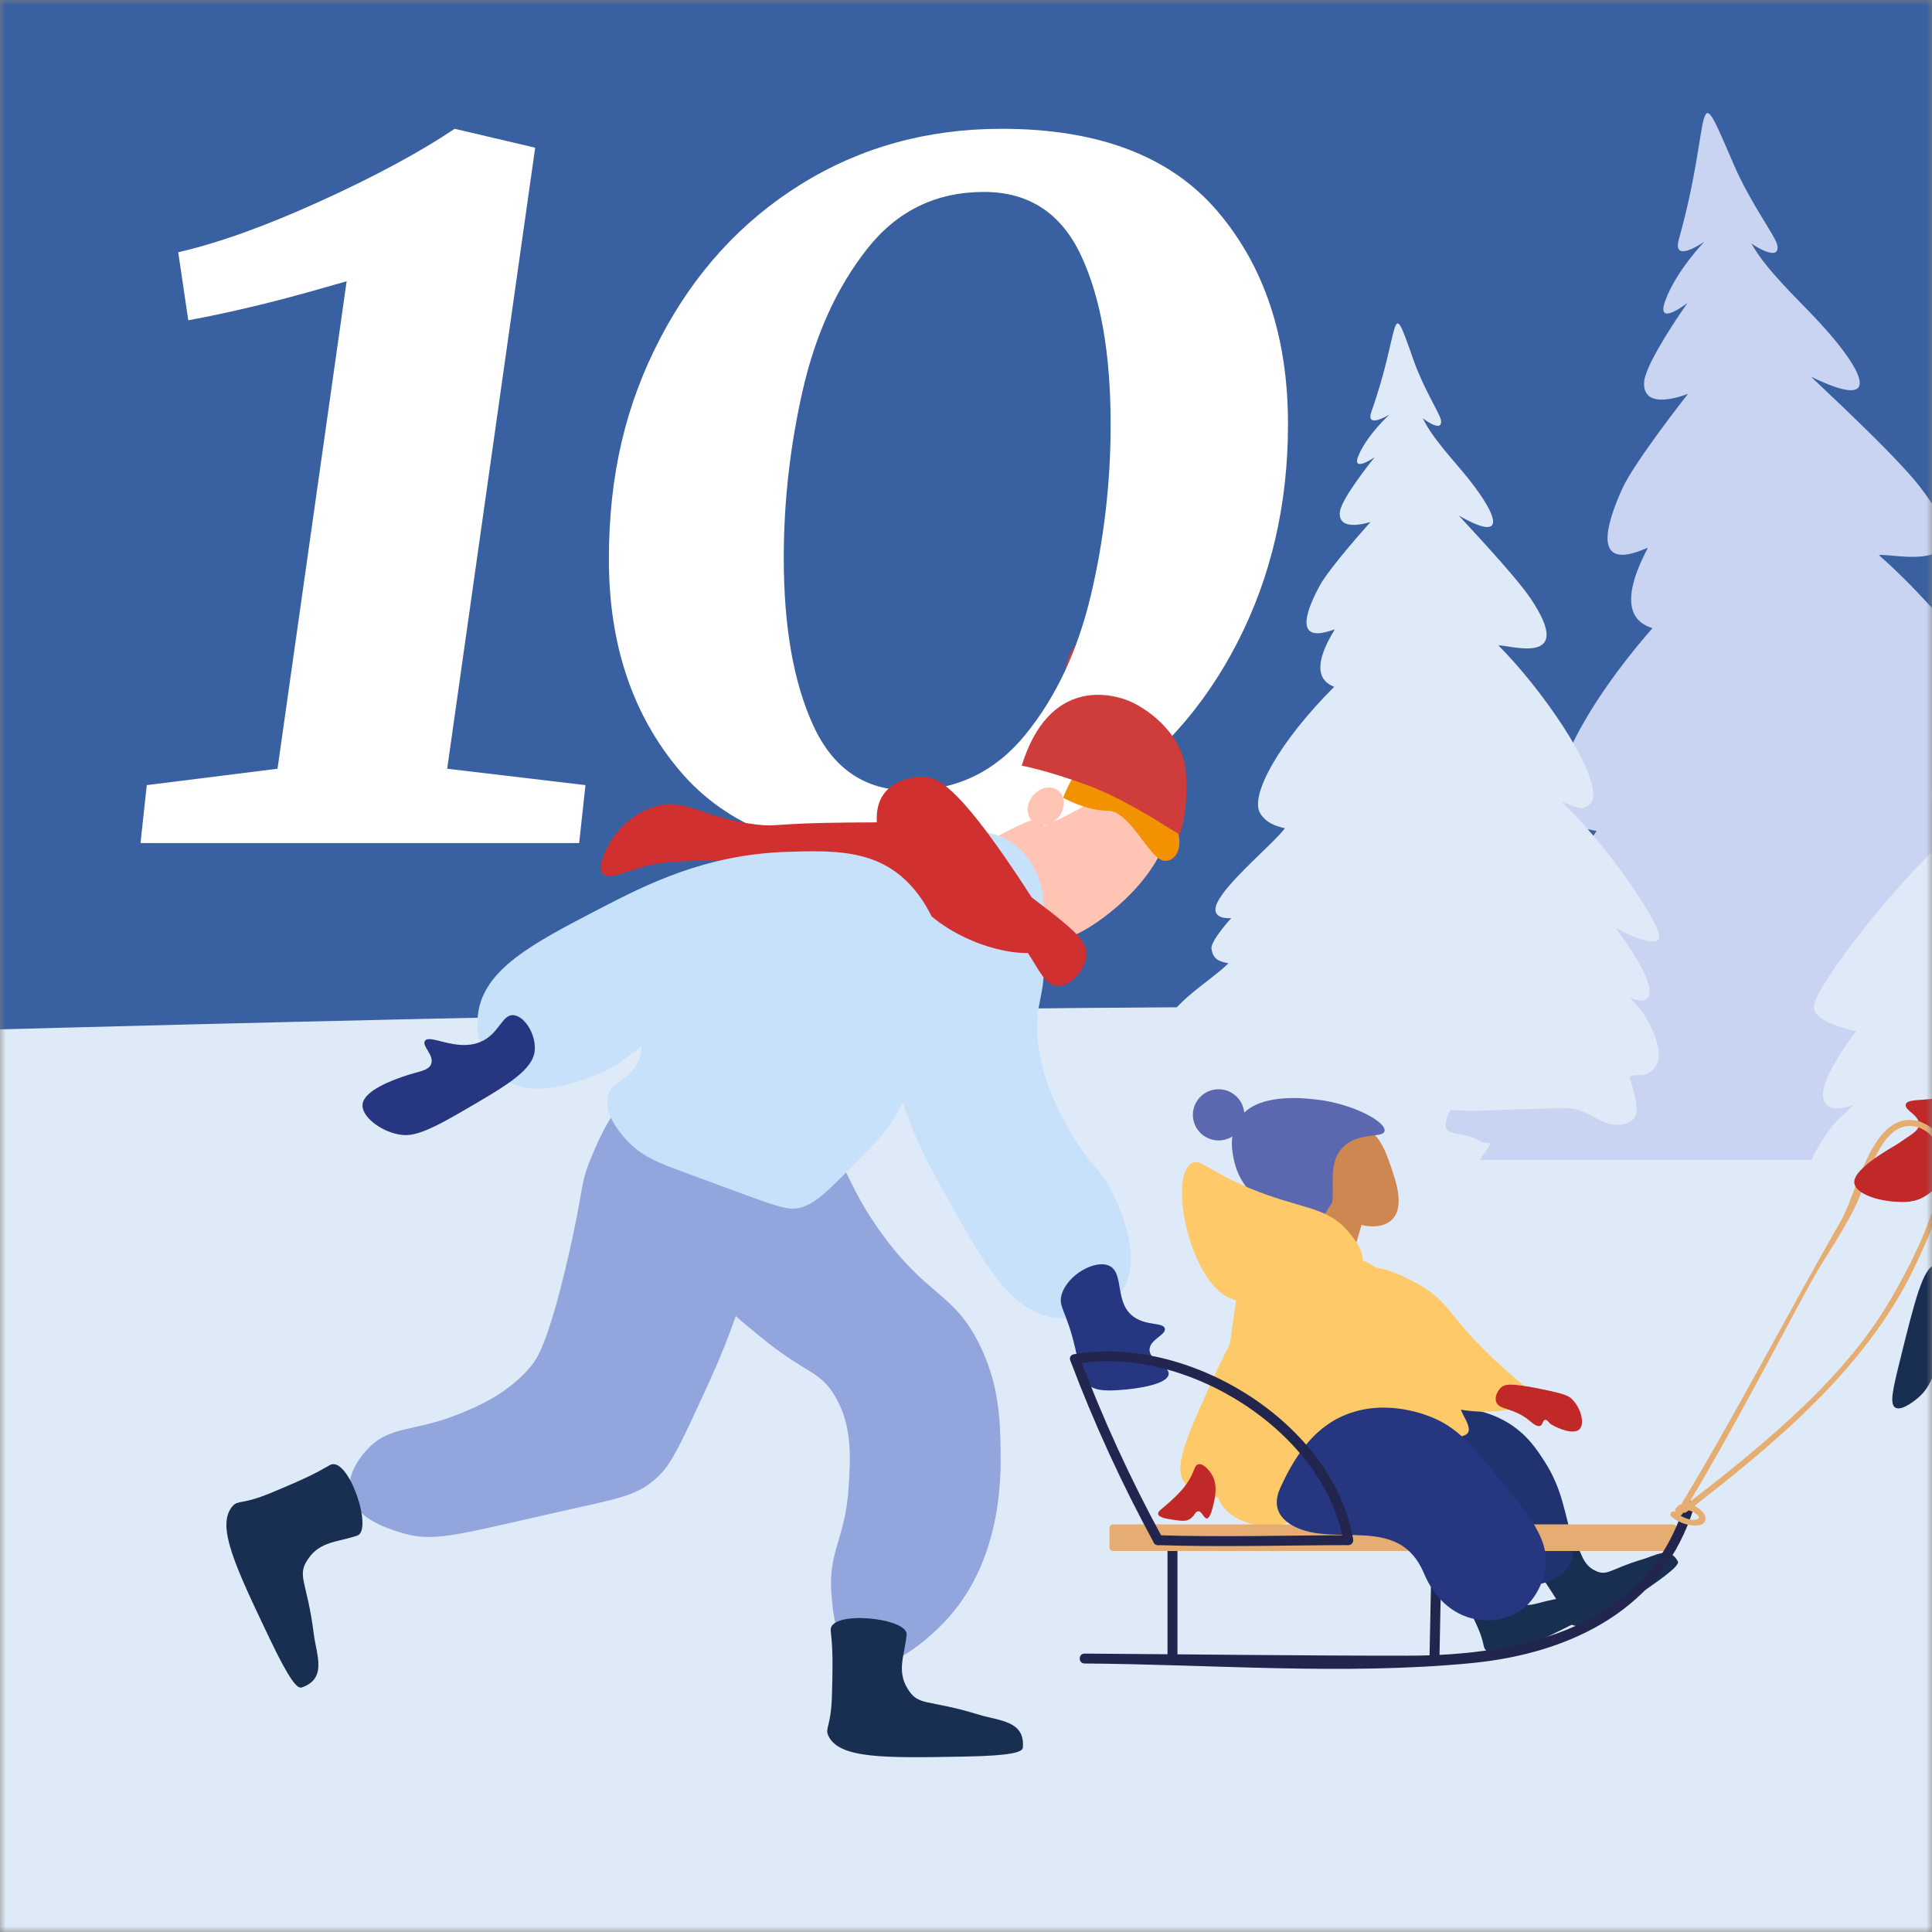 <svg width="165" height="165" viewBox="0 0 165 165" fill="none" xmlns="http://www.w3.org/2000/svg">
<rect x="0" y="0" width="165" height="165" fill="#808080" stroke="none"/>
<mask id="mask0_284_3149" style="mask-type:luminance" maskUnits="userSpaceOnUse" x="0" y="0" width="165" height="165">
<path d="M165 0H0V165H165V0Z" fill="white"/>
</mask>
<g mask="url(#mask0_284_3149)">
<path d="M278 0H-92V165H278V0Z" fill="#3960A0"/>
<path d="M-92 164.9L283 167V97.501C283 97.501 198.961 89.286 140.993 86.518C90.847 84.124 -92 90.799 -92 90.799V164.903V164.9Z" fill="#DFEAF8"/>
<path d="M182.909 94.96C182.723 93.322 181.712 91.642 180.77 90.331C180.302 89.683 179.6 89.109 178.979 88.499C179.051 88.53 181.277 89.461 181.336 87.756C181.375 86.578 180.035 84.502 178.792 82.839C180.383 82.515 181.996 81.844 182.037 81.046C182.049 80.863 181.996 80.633 181.87 80.344C181.848 80.295 181.826 80.245 181.801 80.192C180.441 77.437 174.837 70.258 169.282 65.618C169.976 65.845 170.653 66.05 171.38 66.206C172.132 66.364 172.962 65.662 173.012 64.925C173.135 63.14 171.391 60.008 168.965 56.737C166.433 53.325 163.151 49.758 160.466 47.41C160.948 47.294 163.335 47.812 164.856 47.388C166.399 46.955 167.051 45.55 163.926 41.52C161.739 38.704 154.898 32.437 154.672 32.17C160.745 35.147 159.399 31.927 155.513 27.675C155.399 27.55 155.282 27.422 155.16 27.292C153.352 25.369 150.784 22.982 149.577 20.792C150.04 21.144 152.076 22.347 151.781 20.911C151.628 20.163 149.48 17.339 148.054 14.015C144.527 5.8 146.329 9.918 143.382 20.435C142.778 22.583 145.488 20.69 145.575 20.629C145.502 20.701 143.19 23.093 142.235 25.64C142.073 26.075 142.029 26.361 142.068 26.538C142.146 26.896 142.558 26.804 142.995 26.588C143.519 26.333 144.073 25.901 144.12 25.865C144.098 25.898 143.898 26.181 143.6 26.621C142.597 28.104 140.494 31.356 140.413 32.628C140.251 35.233 144.084 33.662 144.165 33.631C144.095 33.72 139.586 39.449 138.555 41.722C138.226 42.451 137.97 43.089 137.778 43.648C135.714 49.636 140.859 46.559 140.722 46.814C140.41 47.404 140.159 47.942 139.959 48.433C138.285 52.549 140.251 53.358 141.123 53.649C137.524 57.771 134.989 61.721 133.767 64.703C132.875 66.882 132.68 68.545 133.285 69.385C134.084 70.496 135.187 70.776 136.354 70.967C135.786 71.893 134.037 73.717 132.352 75.621C130.452 77.772 128.633 80.028 128.686 81.223C128.694 81.398 128.739 81.545 128.808 81.664C129.24 82.404 130.661 82.146 130.661 82.146C130.661 82.146 128.354 85.026 128.533 85.955C128.8 87.349 129.714 87.44 130.677 87.59C128.755 89.802 124.098 92.818 123.482 95.861C123.393 96.299 123.552 96.526 123.844 96.665C124.39 96.923 125.402 96.876 126.14 97.319C126.552 97.566 126.953 97.635 127.329 97.624C127.287 97.693 127.251 97.765 127.204 97.835C126.978 98.264 126.638 98.63 126.402 99.057H180.001C179.87 98.705 179.725 98.356 179.575 98.012C180.076 97.646 181.079 97.815 181.675 97.502C182.661 96.981 183.029 96.027 182.909 94.96Z" fill="#C8D4F1"/>
<path d="M153.945 101.52C154.151 99.702 155.274 97.839 156.321 96.384C156.842 95.663 157.619 95.028 158.31 94.349C158.229 94.385 155.758 95.416 155.694 93.526C155.65 92.218 157.137 89.915 158.516 88.068C156.75 87.708 154.962 86.965 154.914 86.078C154.903 85.876 154.962 85.618 155.101 85.299C155.126 85.244 155.151 85.189 155.179 85.13C156.689 82.073 162.909 74.107 169.071 68.96C168.302 69.212 167.55 69.439 166.742 69.611C165.906 69.788 164.987 69.007 164.928 68.189C164.792 66.207 166.725 62.734 169.421 59.103C172.232 55.317 175.873 51.359 178.851 48.753C178.316 48.623 175.667 49.199 173.981 48.728C172.268 48.249 171.544 46.688 175.012 42.217C177.438 39.091 185.029 32.139 185.28 31.842C178.539 35.146 180.034 31.571 184.344 26.853C184.469 26.715 184.6 26.573 184.736 26.429C186.742 24.295 189.594 21.645 190.932 19.217C190.416 19.608 188.157 20.941 188.486 19.35C188.656 18.521 191.037 15.386 192.622 11.7C196.536 2.583 194.536 7.154 197.809 18.823C198.478 21.207 195.475 19.106 195.377 19.039C195.458 19.12 198.024 21.775 199.082 24.602C199.263 25.085 199.31 25.404 199.269 25.6C199.182 25.999 198.723 25.897 198.238 25.656C197.659 25.373 197.043 24.893 196.987 24.855C197.012 24.891 197.235 25.207 197.564 25.695C198.675 27.341 201.01 30.947 201.099 32.361C201.28 35.252 197.024 33.508 196.934 33.472C197.012 33.572 202.018 39.928 203.16 42.453C203.525 43.259 203.809 43.969 204.024 44.593C206.316 51.239 200.606 47.822 200.756 48.107C201.102 48.761 201.38 49.357 201.603 49.904C203.461 54.471 201.28 55.37 200.311 55.694C204.305 60.267 207.118 64.65 208.475 67.962C209.467 70.379 209.678 72.225 209.007 73.156C208.121 74.39 206.896 74.7 205.6 74.913C206.23 75.942 208.171 77.965 210.043 80.08C212.152 82.467 214.171 84.97 214.11 86.297C214.102 86.491 214.052 86.655 213.974 86.785C213.495 87.606 211.918 87.32 211.918 87.32C211.918 87.32 214.478 90.516 214.28 91.544C213.982 93.091 212.971 93.191 211.901 93.357C214.035 95.813 219.202 99.158 219.887 102.534C219.985 103.022 219.809 103.272 219.486 103.427C218.882 103.715 217.759 103.66 216.937 104.153C216.478 104.428 216.032 104.505 215.617 104.491C215.664 104.569 215.703 104.649 215.756 104.724C216.007 105.198 216.383 105.606 216.645 106.08H184.536H157.165C157.313 105.689 157.471 105.304 157.639 104.918C157.081 104.514 155.97 104.702 155.307 104.353C154.212 103.776 153.806 102.717 153.937 101.531L153.945 101.52Z" fill="#DFEAF8"/>
<path d="M140.357 86.569C140.056 86.084 139.583 85.644 139.171 85.183C139.171 85.183 140.758 85.996 140.881 84.768C140.948 84.119 140.444 83.044 139.842 82.013C139.02 80.613 138.012 79.302 137.981 79.26C138.056 79.302 142.527 81.724 141.572 79.415C141.427 79.063 141.193 78.606 140.889 78.076C140.574 77.525 140.184 76.893 139.73 76.214C138.129 73.802 135.767 70.764 133.371 68.475C133.853 68.669 134.324 68.846 134.833 68.991C135.36 69.14 135.984 68.677 136.053 68.156C136.407 65.579 131.491 58.638 127.975 55.126C128.675 55.004 134.741 57.08 130.714 51.104C129.293 49 124.733 44.227 124.585 44.028C128.758 46.428 127.956 44.078 125.399 40.873C124.207 39.379 122.312 37.425 121.507 35.707C121.819 35.978 123.209 36.929 123.067 35.895C122.995 35.358 121.602 33.248 120.747 30.823C118.633 24.822 119.716 27.832 117.123 35.163C116.594 36.655 118.591 35.452 118.669 35.405C118.605 35.463 116.858 37.048 116.062 38.808C115.301 40.488 117.393 39.055 117.393 39.055C117.393 39.055 116.571 40.067 115.791 41.184C115.134 42.126 114.507 43.144 114.435 43.687C114.192 45.547 117.053 44.574 117.053 44.574C117.053 44.574 113.529 48.479 112.685 50.059C109.546 55.93 114.101 53.585 113.984 53.779C111.646 57.571 113.265 58.377 113.945 58.654C111.594 61.008 109.8 63.311 108.699 65.218C107.566 67.175 107.162 68.713 107.63 69.465C108.145 70.29 108.914 70.543 109.736 70.734C109.17 71.529 107.203 73.251 105.688 74.856C104.646 75.956 103.816 77.004 103.802 77.658C103.783 78.562 105.159 78.406 105.159 78.406C105.159 78.406 103.382 80.344 103.465 81.009C103.591 82.013 104.234 82.121 104.911 82.27C104.485 82.7 103.889 83.168 103.248 83.667C101.68 84.887 99.822 86.295 99.407 87.808C99.167 88.69 100.451 88.432 101.226 88.967C101.507 89.161 101.788 89.23 102.056 89.239C102.022 89.286 101.992 89.336 101.956 89.383C101.772 89.679 101.51 89.929 101.32 90.225C100.994 90.744 100.752 91.287 100.816 91.913C100.947 93.219 102.189 93.773 103.332 93.992C104.839 94.281 106.432 94.217 107.958 94.253C109.231 94.286 110.502 94.314 111.775 94.333C112.816 94.35 113.861 94.358 114.906 94.355C117.279 94.347 119.577 94.239 121.931 94.594C124.039 94.91 126.062 94.893 128.187 94.793C129.34 94.738 130.494 94.702 131.647 94.691C132.608 94.682 133.803 94.519 134.739 94.782C136.209 95.198 137.131 96.398 138.8 95.985C139.482 95.816 139.833 95.27 139.772 94.591C139.694 93.693 139.452 92.82 139.145 91.969C139.519 91.733 140.223 91.9 140.661 91.706C141.385 91.384 141.694 90.724 141.658 89.957C141.605 88.784 140.967 87.545 140.357 86.569Z" fill="#DFEAF8"/>
<g style="mix-blend-mode:multiply">
<path d="M60.565 152.709C79.458 152.709 94.774 150.644 94.774 148.097C94.774 145.549 79.458 143.484 60.565 143.484C41.672 143.484 26.355 145.549 26.355 148.097C26.355 150.644 41.672 152.709 60.565 152.709Z" fill="#DFEAF8"/>
</g>
<g style="mix-blend-mode:multiply">
<path d="M14.91 108.865C47.043 108.865 73.092 106.8 73.092 104.253C73.092 101.706 47.043 99.641 14.91 99.641C-17.223 99.641 -43.272 101.706 -43.272 104.253C-43.272 106.8 -17.223 108.865 14.91 108.865Z" fill="#DFEAF8"/>
</g>
<g style="mix-blend-mode:multiply">
<path d="M181.124 138.872C170.09 138.872 160.279 139.576 154.023 140.668C151.825 138.406 137.48 136.66 120.106 136.66C101.212 136.66 85.897 138.725 85.897 141.272C85.897 143.82 101.215 145.885 120.106 145.885C131.14 145.885 140.951 145.181 147.207 144.089C149.405 146.35 163.75 148.097 181.124 148.097C200.018 148.097 215.333 146.032 215.333 143.484C215.333 140.937 200.015 138.872 181.124 138.872Z" fill="#DFEAF8"/>
</g>
<path d="M91.189 58.117C90.691 56.41 91.68 54.625 93.396 54.129C95.112 53.632 96.905 54.616 97.404 56.324C97.903 58.031 96.914 59.816 95.198 60.312C93.482 60.809 91.688 59.825 91.189 58.117Z" fill="#CE3D3B"/>
<path d="M85.66 71.33C86.465 69.276 86.741 65.495 88.097 64.048C89.454 62.601 96.471 64.913 98.145 67.114C99.819 69.315 85.657 71.33 85.657 71.33H85.66Z" fill="#F39200"/>
<path d="M99.844 70.714C98.925 75.401 93.49 79.19 91.741 79.867C89.994 80.543 86.15 73.206 87.833 70.986C89.515 68.766 93.719 65.838 94.635 65.863C95.552 65.891 99.844 70.714 99.844 70.714Z" fill="#FFC4B4"/>
<path d="M23.701 65.655L29.604 24.019L27.351 24.663C23.343 25.811 19.587 26.706 16.08 27.353L15.22 21.543C18.654 20.755 22.697 19.303 27.349 17.187C32.001 15.073 35.83 13.009 38.835 11L45.706 12.614L38.192 65.653L50 67.052L49.464 72H12L12.536 67.052L23.698 65.653L23.701 65.655Z" fill="white"/>
<path d="M58.06 65.832C54.018 61.052 52 55.032 52 47.77C52 40.509 53.46 34.507 56.382 28.899C59.303 23.292 63.308 18.91 68.393 15.744C73.478 12.581 79.195 11 85.545 11C93.839 11 99.991 13.355 103.995 18.062C108 22.772 110 28.828 110 36.232C110 43.063 108.556 49.28 105.671 54.885C102.784 60.493 98.8 64.914 93.715 68.148C88.63 71.383 82.91 73 76.563 73C68.267 73 62.099 70.611 58.06 65.83V65.832ZM87.602 62.706C90.2 59.508 92.055 55.536 93.175 50.792C94.292 46.048 94.853 41.196 94.853 36.234C94.853 30.196 94.005 25.381 92.31 21.785C90.614 18.191 87.855 16.392 84.032 16.392C79.919 16.392 76.582 18.028 74.023 21.299C71.462 24.57 69.641 28.576 68.559 33.321C67.476 38.065 66.936 42.848 66.936 47.663C66.936 53.557 67.782 58.337 69.478 62.005C71.172 65.67 73.897 67.505 77.648 67.505C81.687 67.505 85.007 65.906 87.605 62.706H87.602Z" fill="white"/>
<path d="M88.187 67.99C87.602 68.736 87.632 69.731 88.253 70.216C88.875 70.701 89.855 70.49 90.44 69.745C91.025 68.999 90.994 68.004 90.373 67.519C89.752 67.034 88.772 67.244 88.187 67.99Z" fill="#FFC4B4"/>
<path d="M88.301 70.011C87.203 70.138 81.462 73.517 81.462 73.517L85.27 78.348C85.27 78.348 87.323 75.726 88.51 75.125C89.696 74.523 89.248 70.856 89.159 70.487C89.067 70.119 88.303 70.008 88.303 70.008L88.301 70.011Z" fill="#FFC4B4"/>
<path d="M90.797 68.135C90.797 68.135 92.749 69.241 94.607 69.235C96.465 69.23 98.125 73.23 99.315 73.496C100.504 73.762 101.657 71.852 99.588 69.161C97.515 66.469 94.379 64.654 93.075 65.019C91.772 65.385 90.799 68.135 90.799 68.135H90.797Z" fill="#F39200"/>
<path d="M87.259 65.393C89.593 57.832 94.958 59.193 96.607 59.944C98.256 60.695 101.047 62.824 101.281 65.939C101.515 69.055 100.85 71.192 100.719 71.236C100.588 71.281 96.512 68.395 92.891 67.067C89.27 65.74 87.259 65.393 87.259 65.393Z" fill="#CE3D3B"/>
<path d="M169.252 89.87C168.257 90.106 168.628 91.813 167.227 92.975C165.533 94.38 162.923 93.595 162.759 94.333C162.644 94.846 163.915 95.214 163.887 96.029C163.864 96.68 163.034 96.955 161.912 97.825C161.207 98.371 159.157 99.965 159.413 101.135C159.633 102.135 161.544 102.823 163.143 102.609C164.179 102.473 165.082 101.958 167.444 99.311C170.722 95.635 172.355 93.762 171.898 92.088C171.539 90.771 170.146 89.657 169.252 89.87Z" fill="#C12929"/>
<path d="M182.55 112.395C181.826 116.417 182.196 117.689 181.308 118.235C180.976 118.44 180.586 118.468 178.845 117.989C174.427 116.769 171.202 115.297 171.202 115.297C169.839 114.676 168.82 114.155 167.734 114.543C167.157 114.748 166.823 115.117 166.305 115.688C164.89 117.246 165.115 118.224 163.856 119.339C163.745 119.438 162.444 120.569 161.864 120.214C161.357 119.904 161.664 118.618 162.238 116.29C163.544 110.998 164.218 108.348 165.243 108.005C165.99 107.755 166.352 108.157 168.327 108.786C170.583 109.507 172.288 109.679 174.851 109.937C179.633 110.419 182.096 109.69 182.681 110.915C182.812 111.189 182.745 111.345 182.556 112.39L182.55 112.395Z" fill="#192F52"/>
<path d="M66.364 99.425C65.025 106.252 63.297 111.156 62.693 112.819C61.635 115.735 60.846 117.442 59.267 120.854C57.596 124.469 56.988 125.381 56.086 126.212C54.501 127.667 53.011 127.942 48.743 128.89C38.804 131.104 37.072 131.814 34.06 130.838C32.988 130.492 30.378 129.644 29.901 127.673C29.456 125.832 31.116 124.047 31.369 123.776C33.261 121.741 35.255 122.307 38.955 120.854C40.437 120.272 43.267 119.158 45.317 116.716C45.835 116.098 46.793 114.812 48.498 107.464C49.899 101.429 49.506 101.199 50.456 98.94C51.42 96.645 52.999 92.884 56.818 91.149C60.03 89.691 64.807 89.674 66.607 92.122C67.142 92.851 67.456 93.854 66.362 99.428L66.364 99.425Z" fill="#92A5DD"/>
<path d="M70.036 97.719C72.651 99.316 72.053 100.946 75.42 105.511C79.239 110.694 81.342 110.403 83.496 114.519C85.362 118.087 85.415 121.432 85.454 123.772C85.49 126.047 85.61 133.431 80.56 138.626C80.033 139.166 76.12 143.191 73.462 142.035C71.423 141.145 71.133 137.639 71.013 136.192C70.702 132.403 72.195 131.549 72.481 126.94C72.635 124.47 72.81 121.679 71.259 119.148C69.983 117.067 68.852 117.305 65.387 114.522C62.623 112.302 59.961 110.165 58.779 106.731C58.526 105.99 56.852 101.126 59.515 98.207C62.016 95.466 67.027 95.882 70.039 97.719H70.036Z" fill="#92A5DD"/>
<path d="M77.429 139.605C77.27 141.332 76.565 142.651 77.498 144.195C78.454 145.778 79.136 145.062 83.61 146.443C85.312 146.967 87.565 146.947 87.354 149.251C87.32 149.628 86.49 149.944 82.368 150.018C75.551 150.143 71.649 150.215 70.738 148.225C70.44 147.574 70.972 147.466 71.05 144.83C71.167 140.988 71.05 140.392 70.947 139.258C70.782 137.47 77.56 138.155 77.426 139.605H77.429Z" fill="#192F52"/>
<path d="M30.517 131.144C28.871 131.712 27.372 131.615 26.342 133.098C25.286 134.617 26.222 134.941 26.801 139.565C27.021 141.325 27.968 143.359 25.771 144.116C25.411 144.241 24.782 143.62 23.013 139.911C20.091 133.783 18.42 130.271 19.865 128.627C20.339 128.089 20.656 128.525 23.102 127.513C26.668 126.036 27.166 125.689 28.163 125.126C29.735 124.242 31.896 130.67 30.514 131.144H30.517Z" fill="#192F52"/>
<path d="M86.677 72.151C84.635 70.549 82.083 70.932 78.847 71.42C73.326 72.251 73.183 74.208 68.568 74.341C66.412 74.402 64.999 74.019 63.674 75.073C62.453 76.043 62.766 77.071 61.225 78.726C59.894 80.156 59.325 79.746 57.799 81.162C57.108 81.805 55.456 83.53 54.863 86.032C54.275 88.513 55.311 89.298 54.373 90.903C53.498 92.402 52.256 92.291 51.924 93.58C51.534 95.102 52.899 96.668 53.392 97.233C54.738 98.775 56.267 99.323 58.532 100.155C66.638 103.132 67.222 103.509 68.565 103.076C69.735 102.699 70.813 101.607 72.969 99.423C75.022 97.347 76.067 96.288 76.885 94.553C78.367 91.41 77.094 90.298 78.599 87.734C79.175 86.75 80.54 85.683 83.248 83.596C87.56 80.267 88.409 80.09 88.877 78.726C89.629 76.528 88.571 73.64 86.674 72.151H86.677Z" fill="#C7E1FA"/>
<path d="M86.187 73.856C88.724 75.212 88.972 79.203 89.123 81.648C89.345 85.26 88.278 85.645 88.632 88.954C88.997 92.341 90.437 94.916 91.323 96.502C93.181 99.823 94.075 99.659 95.24 102.345C95.911 103.894 97.593 107.786 95.73 110.38C94.566 112.002 92.279 112.753 90.345 112.573C86.448 112.21 84.125 108.069 81.047 102.589C78.766 98.528 76.094 93.644 75.663 86.762C75.426 82.99 75.264 79.555 77.621 76.778C79.677 74.358 83.61 72.481 86.187 73.856Z" fill="#C7E1FA"/>
<path d="M90.674 110.542C90.351 111.623 91.07 111.901 91.816 115.088C92.273 117.045 92.162 117.616 92.794 118.173C93.616 118.894 94.78 118.789 96.22 118.661C96.538 118.633 99.697 118.331 99.808 117.361C99.894 116.627 98.145 116.23 98.176 115.252C98.204 114.384 99.596 114.013 99.482 113.467C99.368 112.921 97.975 113.248 96.872 112.494C95.131 111.305 96.05 108.749 94.752 108.112C93.571 107.532 91.184 108.846 90.674 110.548V110.542Z" fill="#263680"/>
<path d="M92.769 81.612C92.877 80.265 91.721 79.35 86.732 75.605C81.111 71.387 80.256 70.805 78.576 70.411C77.71 70.209 75.989 70.222 72.54 70.247C65.98 70.3 66.476 70.641 64.546 70.411C59.804 69.84 58.582 67.983 55.735 68.95C53.913 69.568 52.852 70.86 52.473 71.384C51.793 72.318 50.938 74.028 51.495 74.63C51.991 75.167 53.303 74.48 55.083 73.981C56.693 73.529 58.548 73.518 62.261 73.493C64.515 73.479 65.064 73.582 72.54 74.142C78.665 74.599 79.412 74.613 80.861 75.278C83.841 76.645 85.955 79.009 86.245 79.336C88.613 82.03 88.927 84.184 90.323 84.206C91.423 84.223 92.666 82.903 92.772 81.609L92.769 81.612Z" fill="#D13030"/>
<path d="M78.902 66.347C77.716 66.298 76.248 66.744 75.476 67.808C73.635 70.35 76.287 75.727 79.88 78.521C83.498 81.335 88.872 82.161 89.833 80.631C90.058 80.27 90.131 79.638 86.897 74.788C81.626 66.882 79.986 66.392 78.902 66.347Z" fill="#D13030"/>
<path d="M79.83 83.582C78.398 86.069 74.379 86.202 71.919 86.285C68.284 86.404 67.927 85.331 64.593 85.592C61.181 85.858 58.554 87.219 56.935 88.056C53.548 89.811 53.687 90.706 50.955 91.787C49.378 92.411 45.423 93.974 42.868 92.047C41.272 90.844 40.581 88.547 40.818 86.631C41.294 82.765 45.517 80.569 51.108 77.662C55.253 75.508 60.231 72.989 67.158 72.753C70.955 72.625 74.409 72.559 77.133 74.981C79.507 77.094 81.281 81.06 79.827 83.582H79.83Z" fill="#C7E1FA"/>
<path d="M43.86 86.698C42.841 86.612 42.654 88.348 40.958 89.013C38.905 89.817 36.676 88.259 36.286 88.905C36.016 89.357 37.105 90.102 36.821 90.867C36.595 91.48 35.721 91.48 34.381 91.957C33.54 92.256 31.088 93.126 30.963 94.315C30.857 95.335 32.453 96.583 34.038 96.882C35.063 97.076 36.086 96.871 39.164 95.094C43.437 92.63 45.576 91.361 45.673 89.631C45.749 88.27 44.776 86.776 43.86 86.698Z" fill="#263680"/>
<path d="M134.563 131.725C135.098 132.7 135.196 133.651 136.243 134.142C137.318 134.643 137.424 134.022 140.296 133.169C141.388 132.844 142.58 132.035 143.29 133.335C143.407 133.548 143.079 134.009 140.914 135.511C137.335 137.994 135.285 139.416 134.09 138.682C133.7 138.441 133.942 138.197 133.04 136.767C131.725 134.682 131.452 134.408 130.989 133.839C130.262 132.947 134.109 130.907 134.558 131.725H134.563Z" fill="#192F52"/>
<path d="M122.953 120.486C125.739 119.804 128.123 121.118 128.702 121.459C130.413 122.471 131.279 123.829 131.945 124.869C133.009 126.534 133.379 127.984 133.719 129.312C134.301 131.593 134.594 132.735 134.026 133.694C133.304 134.911 131.502 135.532 129.987 135.338C127.644 135.036 127.519 132.971 122.524 126.631C120.922 124.6 119.75 123.311 120.198 122.127C120.605 121.057 122.095 120.694 122.95 120.484L122.953 120.486Z" fill="#213270"/>
<path d="M115.797 108.596C117.226 107.282 121.318 109.777 121.507 109.896C123.739 111.279 123.741 112.302 126.892 115.415C129.608 118.101 130.847 118.572 130.644 119.312C130.287 120.609 125.95 121.108 122.488 119.8C118.24 118.192 116.596 114.353 116.287 113.63C115.945 112.829 114.605 109.694 115.797 108.596Z" fill="#FECA69"/>
<path d="M128.195 118.499C128.516 118.208 128.992 118.083 131.786 118.662C133.658 119.05 133.959 119.211 134.234 119.474C135.028 120.234 135.371 121.611 134.886 122.072C134.399 122.534 133.117 122.041 132.452 121.631C132.301 121.539 132.137 121.218 131.95 121.259C131.753 121.304 131.772 121.664 131.552 121.767C131.273 121.9 130.833 121.506 130.636 121.34C129.212 120.153 127.959 120.464 127.761 119.666C127.658 119.247 127.906 118.765 128.198 118.499H128.195Z" fill="#C12929"/>
<path d="M116.293 96.311C117.739 96.591 118.343 98.345 118.794 99.645C119.234 100.915 119.995 103.118 118.847 104.194C117.78 105.191 115.624 104.693 114.374 103.711C112.691 102.389 112.073 99.731 113.206 97.963C113.794 97.045 115.045 96.07 116.293 96.311Z" fill="#CF8751"/>
<path d="M118.243 96.591C118.12 97.245 116.081 96.619 114.73 97.944C112.9 99.74 114.666 102.831 113.098 103.995C111.543 105.148 108.41 103.149 108.231 103.033C107.73 102.706 105.905 101.475 105.393 99.119C105.256 98.493 104.917 96.935 105.738 95.641C107.195 93.34 111.109 93.761 112.365 93.897C115.471 94.232 118.396 95.796 118.248 96.594L118.243 96.591Z" fill="#5B67AF"/>
<path d="M101.964 95.822C101.627 94.664 102.295 93.45 103.46 93.114C104.624 92.779 105.844 93.444 106.181 94.603C106.518 95.761 105.85 96.975 104.685 97.311C103.521 97.646 102.301 96.981 101.964 95.822Z" fill="#5B67AF"/>
<path d="M113.78 102.708C112.184 104.887 111.374 108.124 112.36 108.806C113.064 109.294 115.123 108.717 115.424 107.606C116.588 103.285 117.622 100.965 116.516 100.527C115.633 100.177 114.07 102.312 113.78 102.705V102.708Z" fill="#CF8751"/>
<path d="M116.287 107.947C115.833 109.1 113.775 108.739 109.599 109.895C106.599 110.727 106.457 111.245 105.521 111.032C101.713 110.161 99.713 100.563 101.769 99.343C102.513 98.902 103.103 99.961 106.663 101.452C111.089 103.307 113.243 102.952 115.148 105.186C115.602 105.718 116.672 106.974 116.29 107.947H116.287Z" fill="#FECA69"/>
<path d="M125.095 121.097C124.343 119.714 123.638 116.873 122.507 115.778C119.881 113.239 121.672 111.681 118 108.596C117.63 108.286 116.613 107.662 115.493 107.265C114.549 106.861 113.733 106.711 113.351 106.65C112.892 106.575 108.772 105.971 106.499 108.435C105.646 109.358 105.763 109.946 105.031 114.766C104.763 116.523 104.167 120.268 103.889 125.479C103.816 126.829 103.794 127.727 104.379 128.564C105.591 130.302 108.822 130.926 110.58 129.7C112.535 128.34 111.126 125.765 113.19 123.858C114.867 122.308 117.577 122.358 119.716 122.397C121.641 122.433 122.953 122.799 123.9 122.835C125.182 122.641 125.917 122.599 125.101 121.097H125.095Z" fill="#FECA69"/>
<path d="M110.46 109.35C107.463 108.951 104.736 115.13 102.276 120.704C100.621 124.451 100.56 125.721 101.125 126.58C102.061 128.01 104.671 128.249 106.496 127.381C108.27 126.538 108.162 125.188 111.098 119.235C112.958 115.462 113.794 114.392 113.399 112.69C113.073 111.288 111.936 109.547 110.457 109.35H110.46Z" fill="#FECA69"/>
<path d="M101.724 126.088C101.251 127.033 100.529 127.693 99.889 128.281C99.223 128.888 98.85 129.068 98.911 129.315C98.984 129.617 99.635 129.711 100.257 129.802C100.889 129.894 101.254 129.946 101.602 129.741C102.031 129.489 102.062 129.071 102.337 129.071C102.672 129.071 102.802 129.697 103.073 129.68C103.131 129.678 103.346 129.63 103.563 128.768C103.78 127.898 104.053 126.795 103.44 125.847C103.22 125.509 102.738 124.957 102.34 125.054C102.05 125.126 102.031 125.484 101.727 126.088H101.724Z" fill="#C12929"/>
<path d="M128.402 134.148C128.789 135.187 128.75 136.144 129.719 136.778C130.711 137.43 130.906 136.828 133.872 136.393C135.001 136.227 136.296 135.595 136.814 136.983C136.9 137.211 136.508 137.621 134.151 138.799C130.251 140.747 128.02 141.862 126.939 140.966C126.585 140.673 126.861 140.465 126.176 138.921C125.176 136.67 124.945 136.36 124.569 135.733C123.978 134.747 128.078 133.277 128.404 134.148H128.402Z" fill="#192F52"/>
<path d="M99.71 132.459V141.276C99.71 141.82 100.56 141.822 100.56 141.276V132.459C100.56 131.916 99.71 131.913 99.71 132.459Z" fill="#22264F"/>
<path d="M122.276 132.134C122.212 135.355 122.145 138.578 122.081 141.799C122.07 142.343 122.92 142.343 122.931 141.799C122.995 138.578 123.062 135.355 123.126 132.134C123.137 131.591 122.287 131.591 122.276 132.134Z" fill="#22264F"/>
<path d="M142.878 130.188H95.081C94.901 130.188 94.755 130.333 94.755 130.512V132.136C94.755 132.315 94.901 132.46 95.081 132.46H142.878C143.058 132.46 143.204 132.315 143.204 132.136V130.512C143.204 130.333 143.058 130.188 142.878 130.188Z" fill="#E5AD71"/>
<path d="M109.346 127.059C110.22 125.161 111.666 122.425 114.329 121.094C117.867 119.326 121.493 120.706 122.404 121.094C124.482 121.979 125.585 123.306 127.789 125.964C130.649 129.418 132.471 131.613 131.948 134.244C131.925 134.355 131.374 136.935 129.257 137.897C126.638 139.086 123.198 138.163 121.61 134.366C119.468 129.252 113.995 132.212 110.476 130.336C108.582 129.327 108.983 127.852 109.346 127.059Z" fill="#263680"/>
<path d="M115.557 131.422C113.825 121.488 101.485 113.94 91.702 115.664C91.164 115.758 91.393 116.573 91.927 116.479C101.259 114.835 113.098 122.253 114.736 131.646C114.83 132.181 115.649 131.954 115.555 131.422H115.557Z" fill="#22264F"/>
<path d="M143.861 128.476C140.655 138.975 130.053 141.392 120.24 141.401C111.034 141.406 101.827 141.284 92.624 141.223C92.078 141.221 92.075 142.066 92.624 142.069C103.513 142.141 114.816 143.086 125.661 142.036C134.249 141.204 142.034 137.362 144.68 128.7C144.839 128.179 144.02 127.955 143.861 128.476Z" fill="#22264F"/>
<path d="M142.772 129.565C143.391 130.034 144.21 130.35 145.001 130.278C145.655 130.219 145.859 129.643 145.435 129.15C145.029 128.678 144.26 128.321 143.627 128.454C143.201 128.543 142.775 129.111 143.262 129.407C143.544 129.579 143.8 129.138 143.519 128.969C143.655 129.053 143.817 128.944 143.984 128.95C144.168 128.958 144.391 129.028 144.552 129.108C144.795 129.224 145.435 129.649 144.856 129.776C144.262 129.909 143.474 129.466 143.028 129.127C142.767 128.931 142.513 129.369 142.772 129.565Z" fill="#E5AD71"/>
<path d="M144.009 129.147C151.377 123.478 159.288 116.937 163.408 108.43C164.761 105.639 168.658 97.523 163.954 95.783C163.644 95.669 163.513 96.16 163.817 96.27C169.004 98.189 162.377 109.631 160.686 112.242C156.513 118.689 149.683 124.135 143.644 128.784C143.385 128.983 143.747 129.341 144.003 129.141L144.009 129.147Z" fill="#E5AD71"/>
<path d="M163.957 95.786C159.917 94.564 158.628 101.809 157.266 104.185C152.525 112.431 148.19 120.913 143.238 129.048C143.068 129.328 143.508 129.583 143.678 129.303C147.569 122.908 150.973 116.295 154.544 109.723C155.881 107.264 157.597 104.991 158.725 102.433C159.564 100.532 160.734 95.34 163.823 96.274C164.138 96.368 164.271 95.88 163.959 95.786H163.957Z" fill="#E5AD71"/>
<path d="M91.407 116.186C93.421 121.536 95.805 126.727 98.538 131.75C98.797 132.229 99.532 131.802 99.27 131.323C96.571 126.361 94.212 121.245 92.226 115.962C92.036 115.457 91.214 115.676 91.407 116.186Z" fill="#22264F"/>
<path d="M98.905 131.959C104.323 132.136 109.73 131.973 115.148 131.959C115.694 131.959 115.697 131.111 115.148 131.114C109.73 131.127 104.32 131.291 98.905 131.114C98.359 131.094 98.359 131.942 98.905 131.959Z" fill="#22264F"/>
<path d="M162.346 101.205C161.984 100.088 162.441 98.769 162.16 97.641C161.296 98.167 158.051 99.947 158.383 101.133C158.664 102.134 161.099 102.821 163.135 102.608C163.146 102.608 163.16 102.602 163.171 102.602C162.798 102.175 162.508 101.707 162.346 101.205Z" fill="#C12929"/>
</g>
</svg>
